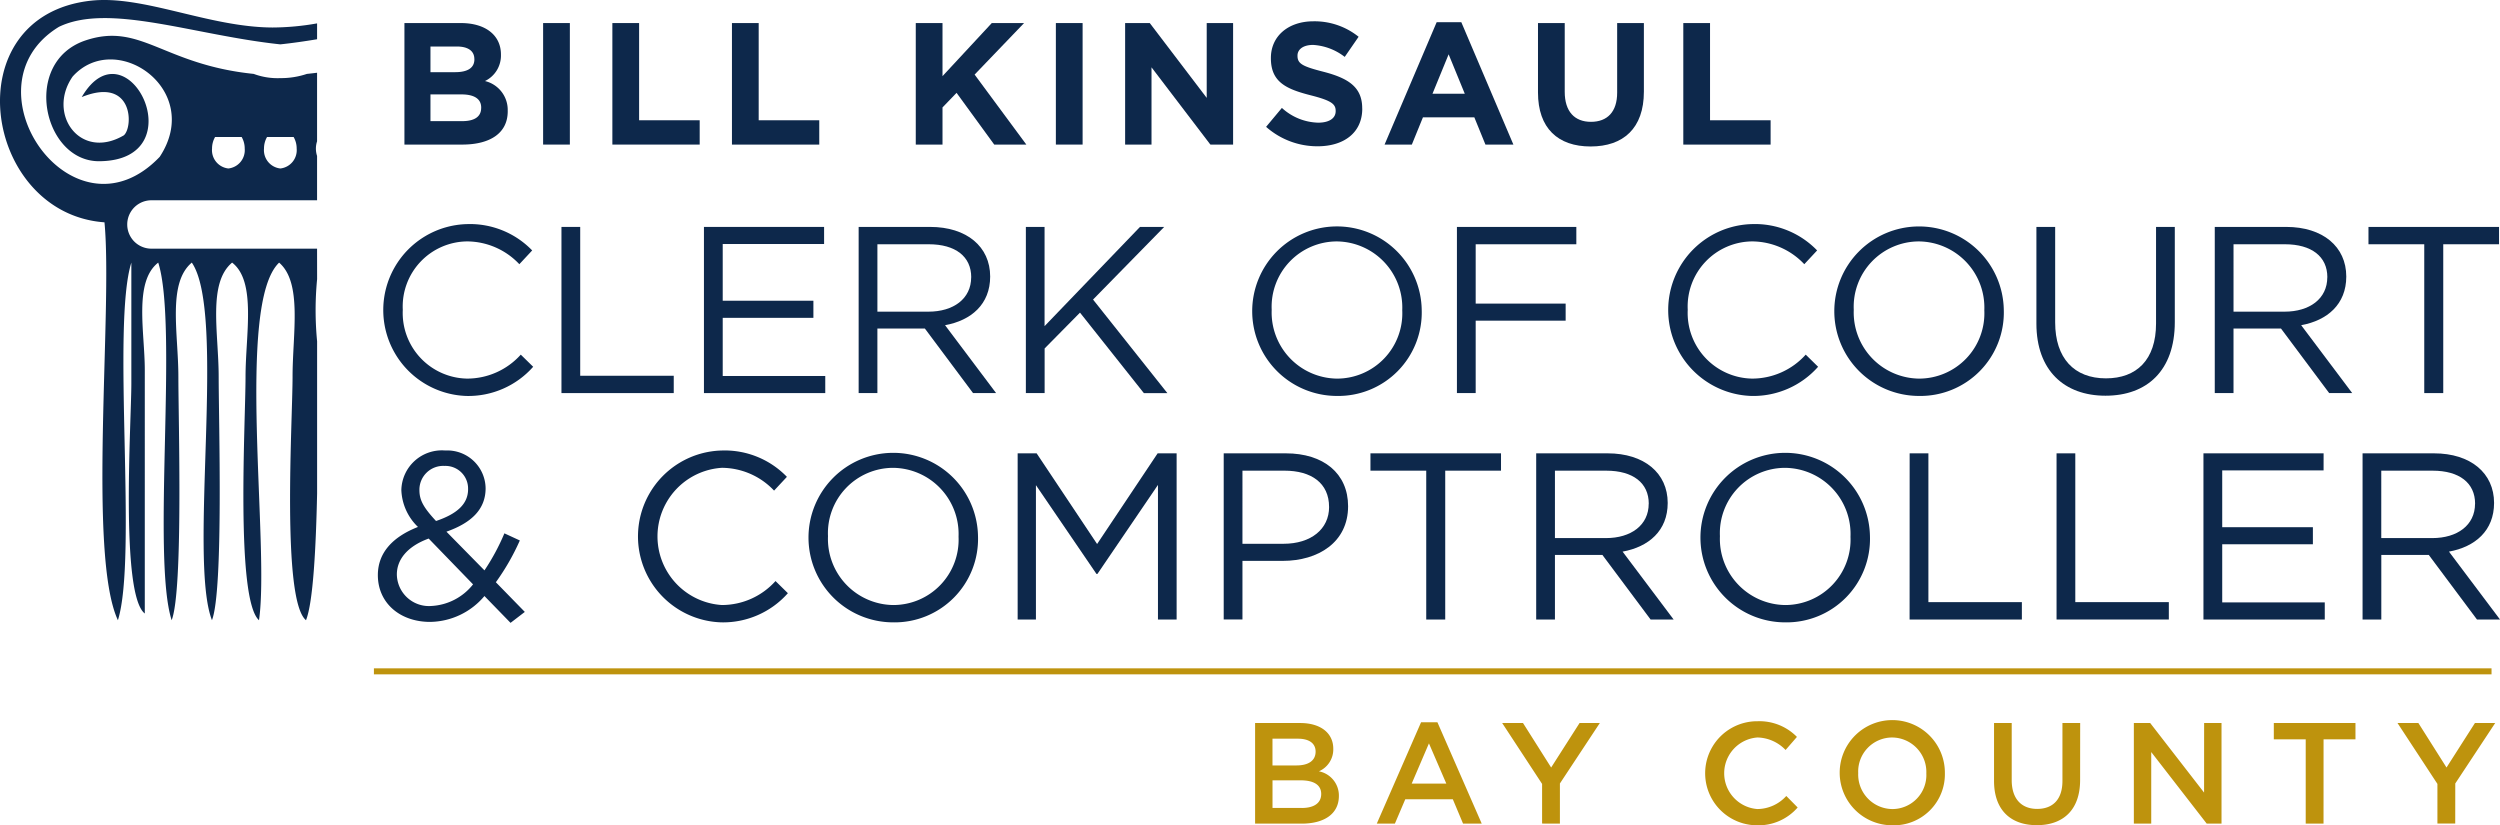 <svg xmlns="http://www.w3.org/2000/svg" xmlns:xlink="http://www.w3.org/1999/xlink" width="214.314" height="70.75" viewBox="0 0 214.314 70.75">
  <defs>
    <clipPath id="clip-path">
      <rect id="Rectangle_199" data-name="Rectangle 199" width="214.314" height="70.75" fill="none"/>
    </clipPath>
  </defs>
  <g id="Group_34874" data-name="Group 34874" clip-path="url(#clip-path)">
    <path id="Path_94994" data-name="Path 94994" d="M25.168,11.744H22.893a1.963,1.963,0,0,0-.261.989,1.578,1.578,0,0,0,1.4,1.71,1.578,1.578,0,0,0,1.4-1.71,1.963,1.963,0,0,0-.261-.989m-4.454,0H18.439a1.963,1.963,0,0,0-.261.989,1.578,1.578,0,0,0,1.4,1.71,1.579,1.579,0,0,0,1.4-1.71,1.963,1.963,0,0,0-.262-.989m6.468,12.184a27.8,27.8,0,0,0,0,5.334V42.31c-.1,4.684-.342,9.329-.952,10.859-2.1-1.739-1.152-17.1-1.152-20.866,0-3.705.857-8.057-1.152-9.789-3.739,3.554-.784,24.3-1.727,30.655C20.184,51.33,21.049,36.138,21.049,32.3c0-3.63.949-8.167-1.151-9.789-2.107,1.771-1.152,6.056-1.152,9.789,0,3.694.424,18.324-.576,20.866-2.043-5.25,1.252-26.341-1.728-30.655-2.107,1.771-1.151,6.056-1.151,9.789,0,3.694.424,18.324-.576,20.866-1.722-5.38.571-25.275-1.151-30.655-2.114,1.649-1.152,5.949-1.152,9.213V52.594C10.3,50.945,11.26,36.143,11.26,32.878V22.514c-1.7,5.4.54,25.244-1.152,30.655C7.493,47.532,9.673,26.6,8.957,19.059-1.479,18.308-3.96,1.339,7.805.058c4.5-.49,10.087,2.273,15.546,2.3a22.263,22.263,0,0,0,3.831-.353V3.365c-1.043.173-2.1.326-3.153.438C16.633,3.02,9.342.233,5.054,2.3c-8.362,5.093,1.2,18.915,8.637,11.146,3.8-5.765-3.781-10.989-7.465-6.881C4,9.769,6.874,13.8,10.617,11.6c.822-.709.822-5.075-3.61-3.279,3.872-6.608,9.875,5.441,1.5,5.5-4.825.034-6.682-8.532-1.151-10.364,4.715-1.564,6.632,2.081,14.394,2.879a5.855,5.855,0,0,0,2.279.361,6.974,6.974,0,0,0,2.278-.361q.449-.047.874-.1v5.879a2.011,2.011,0,0,0-.1.624,2.053,2.053,0,0,0,.1.63v3.8h-14.2a2.074,2.074,0,0,0,0,4.148h14.2Z" transform="translate(0 0)" fill="#0d284b" fill-rule="evenodd"/>
    <rect id="Rectangle_196" data-name="Rectangle 196" width="181.534" height="0.515" transform="translate(32.054 57.294)" fill="#be930d"/>
    <path id="Path_94995" data-name="Path 94995" d="M356.056,150.82l3.425-5.187h-1.737l-2.439,3.819-2.415-3.819H351.1l3.425,5.224v3.4h1.527Zm-11.292-3.782H347.5v-1.4h-7v1.4h2.735v7.219h1.527ZM334.522,151.6l-4.62-5.963h-1.4v8.624h1.49v-6.135l4.756,6.135h1.269v-8.624h-1.491ZM323.9,145.634H322.38V150.6c0,1.589-.825,2.4-2.168,2.4s-2.181-.862-2.181-2.464v-4.9h-1.515V150.6c0,2.5,1.429,3.795,3.671,3.795s3.708-1.294,3.708-3.868Zm-13.188,4.324a2.917,2.917,0,0,1-2.907,3.055,2.958,2.958,0,0,1-2.932-3.08,2.917,2.917,0,0,1,2.907-3.055,2.958,2.958,0,0,1,2.932,3.08m1.59-.025a4.509,4.509,0,1,0-4.522,4.472,4.38,4.38,0,0,0,4.522-4.472m-12.621,2.944-.974-.986a3.379,3.379,0,0,1-2.476,1.121,3.076,3.076,0,0,1,0-6.135,3.431,3.431,0,0,1,2.415,1.072l.973-1.121a4.5,4.5,0,0,0-3.376-1.343,4.46,4.46,0,0,0-.062,8.92,4.448,4.448,0,0,0,3.5-1.528M279.3,150.82l3.425-5.187h-1.737l-2.439,3.819-2.415-3.819h-1.786l3.425,5.224v3.4H279.3Zm-9.737.012h-2.969l1.479-3.45Zm-.764-5.261h-1.4l-3.795,8.686h1.552l.887-2.082h4.078l.875,2.082h1.6Zm-11.623,7.343h-2.513V150.55h2.4c1.2,0,1.774.431,1.774,1.17,0,.788-.628,1.2-1.663,1.2m-.444-3.647h-2.07v-2.292h2.181c.973,0,1.516.406,1.516,1.108,0,.8-.653,1.183-1.626,1.183m.308-3.634h-3.869v8.624h3.992c1.922,0,3.191-.825,3.191-2.378a2.118,2.118,0,0,0-1.713-2.107,2.046,2.046,0,0,0,1.232-1.934c0-1.355-1.1-2.205-2.833-2.205" transform="translate(-145.576 -83.656)" fill="#be930d" fill-rule="evenodd"/>
    <path id="Path_94996" data-name="Path 94996" d="M88.819,104.708l-2.482-2.544a19.933,19.933,0,0,0,2.055-3.581l-1.323-.611a18.654,18.654,0,0,1-1.709,3.175L82.1,97.83c2.076-.733,3.358-1.872,3.358-3.724A3.287,3.287,0,0,0,82,90.87a3.478,3.478,0,0,0-3.765,3.4,4.619,4.619,0,0,0,1.425,3.154c-2.178.855-3.439,2.218-3.439,4.131,0,2.4,1.913,4.009,4.477,4.009a6.185,6.185,0,0,0,4.66-2.218l2.238,2.3ZM83.956,94.187c0,1.262-.936,2.116-2.748,2.727-1.078-1.16-1.424-1.791-1.424-2.646a2.043,2.043,0,0,1,2.157-2.076,1.941,1.941,0,0,1,2.014,1.994m.427,8.16a4.869,4.869,0,0,1-3.561,1.852,2.751,2.751,0,0,1-2.971-2.706c0-1.221.834-2.381,2.727-3.073Z" transform="translate(-43.829 -52.251)" fill="#0d284b" fill-rule="evenodd"/>
    <path id="Path_94997" data-name="Path 94997" d="M141.546,103.1l-1.058-1.038a6.183,6.183,0,0,1-4.6,2.055,5.893,5.893,0,0,1,0-11.762,6.19,6.19,0,0,1,4.477,1.954l1.1-1.18a7.415,7.415,0,0,0-5.556-2.259,7.369,7.369,0,0,0-.061,14.733,7.417,7.417,0,0,0,5.7-2.5" transform="translate(-74.007 -52.251)" fill="#0d284b" fill-rule="evenodd"/>
    <path id="Path_94998" data-name="Path 94998" d="M177.615,98.216a7.266,7.266,0,1,0-7.285,7.387,7.154,7.154,0,0,0,7.285-7.387m-1.668.041a5.6,5.6,0,0,1-5.576,5.861,5.669,5.669,0,0,1-5.616-5.9,5.6,5.6,0,0,1,5.576-5.861,5.669,5.669,0,0,1,5.616,5.9" transform="translate(-93.775 -52.251)" fill="#0d284b" fill-rule="evenodd"/>
    <path id="Path_94999" data-name="Path 94999" d="M217.3,94.152V105.69H218.9V91.445h-1.628l-5.189,7.773L206.9,91.445h-1.628V105.69h1.567V94.172l5.189,7.611h.082Z" transform="translate(-118.033 -52.582)" fill="#0d284b" fill-rule="evenodd"/>
    <path id="Path_95000" data-name="Path 95000" d="M257.5,95.983c0-2.828-2.117-4.538-5.332-4.538h-5.331v14.244h1.607v-5.026H251.9c3.032,0,5.6-1.587,5.6-4.68m-1.628.061c0,1.892-1.547,3.154-3.907,3.154h-3.521V92.93h3.6c2.3,0,3.826,1.058,3.826,3.113" transform="translate(-141.934 -52.582)" fill="#0d284b" fill-rule="evenodd"/>
    <path id="Path_95001" data-name="Path 95001" d="M282.846,92.931h4.782V91.445H276.436v1.485h4.782V105.69h1.628Z" transform="translate(-158.953 -52.582)" fill="#0d284b" fill-rule="evenodd"/>
    <path id="Path_95002" data-name="Path 95002" d="M321.649,105.69l-4.375-5.82c2.238-.407,3.867-1.791,3.867-4.172,0-2.564-2.015-4.253-5.149-4.253h-6.125V105.69h1.607v-5.535h4.07l4.131,5.535Zm-2.136-9.931c0,1.852-1.526,2.951-3.663,2.951h-4.376V92.931h4.4c2.3,0,3.643,1.058,3.643,2.828" transform="translate(-178.176 -52.582)" fill="#0d284b" fill-rule="evenodd"/>
    <path id="Path_95003" data-name="Path 95003" d="M357.533,98.216a7.266,7.266,0,1,0-7.285,7.387,7.154,7.154,0,0,0,7.285-7.387m-1.669.041a5.6,5.6,0,0,1-5.576,5.861,5.669,5.669,0,0,1-5.616-5.9,5.6,5.6,0,0,1,5.576-5.861,5.669,5.669,0,0,1,5.617,5.9" transform="translate(-197.23 -52.251)" fill="#0d284b" fill-rule="evenodd"/>
    <path id="Path_95004" data-name="Path 95004" d="M385.188,105.69h9.625V104.2H386.8V91.445h-1.607Z" transform="translate(-221.487 -52.582)" fill="#0d284b" fill-rule="evenodd"/>
    <path id="Path_95005" data-name="Path 95005" d="M414.829,105.69h9.625V104.2h-8.018V91.445h-1.607Z" transform="translate(-238.53 -52.582)" fill="#0d284b" fill-rule="evenodd"/>
    <path id="Path_95006" data-name="Path 95006" d="M454.766,91.445h-10.3V105.69h10.4v-1.465h-8.791V99.239h7.773V97.774h-7.773V92.91h8.689Z" transform="translate(-255.574 -52.582)" fill="#0d284b" fill-rule="evenodd"/>
    <path id="Path_95007" data-name="Path 95007" d="M488.339,105.69l-4.375-5.82c2.238-.407,3.867-1.791,3.867-4.172,0-2.564-2.015-4.253-5.149-4.253h-6.125V105.69h1.607v-5.535h4.07l4.131,5.535ZM486.2,95.759c0,1.852-1.526,2.951-3.663,2.951h-4.376V92.931h4.4c2.3,0,3.643,1.058,3.643,2.828" transform="translate(-274.025 -52.582)" fill="#0d284b" fill-rule="evenodd"/>
    <path id="Path_95008" data-name="Path 95008" d="M90.165,57.428,89.106,56.39a6.183,6.183,0,0,1-4.6,2.055,5.626,5.626,0,0,1-5.515-5.9,5.579,5.579,0,0,1,5.515-5.861,6.19,6.19,0,0,1,4.477,1.954l1.1-1.18A7.414,7.414,0,0,0,84.528,45.2a7.369,7.369,0,0,0-.061,14.733,7.417,7.417,0,0,0,5.7-2.5" transform="translate(-44.462 -25.989)" fill="#0d284b" fill-rule="evenodd"/>
    <path id="Path_95009" data-name="Path 95009" d="M113.255,60.018h9.625V58.532h-8.018V45.773h-1.607Z" transform="translate(-65.123 -26.32)" fill="#0d284b" fill-rule="evenodd"/>
    <path id="Path_95010" data-name="Path 95010" d="M152.3,45.773H142V60.018h10.4V58.552h-8.791V53.567h7.774V52.1h-7.774V47.238H152.3Z" transform="translate(-81.654 -26.32)" fill="#0d284b" fill-rule="evenodd"/>
    <path id="Path_95011" data-name="Path 95011" d="M184.983,60.018l-4.375-5.82c2.238-.407,3.867-1.791,3.867-4.172,0-2.564-2.015-4.253-5.149-4.253H173.2V60.018h1.607V54.483h4.07l4.131,5.535Zm-2.136-9.931c0,1.852-1.526,2.951-3.663,2.951h-4.376V47.259h4.4c2.3,0,3.643,1.058,3.643,2.828" transform="translate(-99.592 -26.32)" fill="#0d284b" fill-rule="evenodd"/>
    <path id="Path_95012" data-name="Path 95012" d="M212.689,52l6.1-6.227h-2.076l-8.18,8.506V45.773H206.93V60.018h1.608V56.192l3.032-3.073,5.474,6.9h2.015Z" transform="translate(-118.987 -26.32)" fill="#0d284b" fill-rule="evenodd"/>
    <path id="Path_95013" data-name="Path 95013" d="M267.116,52.545a7.266,7.266,0,1,0-7.285,7.387,7.154,7.154,0,0,0,7.285-7.387m-1.668.041a5.6,5.6,0,0,1-5.576,5.861,5.669,5.669,0,0,1-5.616-5.9,5.6,5.6,0,0,1,5.576-5.861,5.669,5.669,0,0,1,5.616,5.9" transform="translate(-145.239 -25.99)" fill="#0d284b" fill-rule="evenodd"/>
    <path id="Path_95014" data-name="Path 95014" d="M304.116,45.773H293.88V60.018h1.608V53.812H303.2V52.346h-7.712V47.259h8.628Z" transform="translate(-168.984 -26.32)" fill="#0d284b" fill-rule="evenodd"/>
    <path id="Path_95015" data-name="Path 95015" d="M349.352,57.428l-1.058-1.038a6.183,6.183,0,0,1-4.6,2.055,5.626,5.626,0,0,1-5.515-5.9,5.579,5.579,0,0,1,5.515-5.861,6.19,6.19,0,0,1,4.477,1.954l1.1-1.18a7.415,7.415,0,0,0-5.556-2.259,7.369,7.369,0,0,0-.061,14.733,7.418,7.418,0,0,0,5.7-2.5" transform="translate(-193.497 -25.989)" fill="#0d284b" fill-rule="evenodd"/>
    <path id="Path_95016" data-name="Path 95016" d="M384.53,52.545a7.265,7.265,0,1,0-7.285,7.387,7.154,7.154,0,0,0,7.285-7.387m-1.669.041a5.6,5.6,0,0,1-5.576,5.861,5.669,5.669,0,0,1-5.616-5.9,5.6,5.6,0,0,1,5.576-5.861,5.669,5.669,0,0,1,5.616,5.9" transform="translate(-212.754 -25.99)" fill="#0d284b" fill-rule="evenodd"/>
    <path id="Path_95017" data-name="Path 95017" d="M422.631,45.773h-1.608v8.282c0,3.113-1.669,4.7-4.294,4.7-2.727,0-4.354-1.73-4.354-4.8v-8.18h-1.608v8.282c0,4.029,2.4,6.186,5.922,6.186,3.561,0,5.942-2.157,5.942-6.308Z" transform="translate(-236.195 -26.32)" fill="#0d284b" fill-rule="evenodd"/>
    <path id="Path_95018" data-name="Path 95018" d="M458.529,60.018l-4.375-5.82c2.238-.407,3.866-1.791,3.866-4.172,0-2.564-2.015-4.253-5.149-4.253h-6.125V60.018h1.607V54.483h4.07l4.131,5.535Zm-2.136-9.931c0,1.852-1.526,2.951-3.663,2.951h-4.376V47.259h4.4c2.3,0,3.643,1.058,3.643,2.828" transform="translate(-256.884 -26.32)" fill="#0d284b" fill-rule="evenodd"/>
    <path id="Path_95019" data-name="Path 95019" d="M484.158,47.259h4.782V45.774H477.748v1.485h4.782V60.018h1.628Z" transform="translate(-274.709 -26.32)" fill="#0d284b" fill-rule="evenodd"/>
    <path id="Path_95020" data-name="Path 95020" d="M90.431,12.212v-.03a2.546,2.546,0,0,0-1.949-2.559,2.424,2.424,0,0,0,1.369-2.247v-.03c0-1.637-1.31-2.693-3.438-2.693H81.577V15.07h4.956c2.351,0,3.9-.952,3.9-2.857M87.574,7.763c0,.774-.64,1.1-1.652,1.1H83.809v-2.2h2.262c.967,0,1.5.387,1.5,1.072Zm.581,4.167c0,.774-.61,1.131-1.622,1.131H83.809V10.769h2.649c1.176,0,1.7.431,1.7,1.131Z" transform="translate(-46.907 -2.676)" fill="#0d284b" fill-rule="evenodd"/>
    <rect id="Rectangle_197" data-name="Rectangle 197" width="2.292" height="10.417" transform="translate(46.559 1.977)" fill="#0d284b"/>
    <path id="Path_95021" data-name="Path 95021" d="M131.007,15.07V12.986h-5.193V4.653h-2.292V15.07Z" transform="translate(-71.026 -2.676)" fill="#0d284b" fill-rule="evenodd"/>
    <path id="Path_95022" data-name="Path 95022" d="M155.128,15.07V12.986h-5.193V4.653h-2.292V15.07Z" transform="translate(-84.896 -2.676)" fill="#0d284b" fill-rule="evenodd"/>
    <path id="Path_95023" data-name="Path 95023" d="M194.2,15.07l-4.434-6,4.241-4.419h-2.768l-4.226,4.553V4.653h-2.292V15.07h2.292V11.885l1.205-1.25,3.229,4.435Z" transform="translate(-106.216 -2.676)" fill="#0d284b" fill-rule="evenodd"/>
    <rect id="Rectangle_198" data-name="Rectangle 198" width="2.292" height="10.417" transform="translate(90.515 1.977)" fill="#0d284b"/>
    <path id="Path_95024" data-name="Path 95024" d="M236.206,15.07V4.653h-2.262v6.414l-4.881-6.414H226.95V15.07h2.262V8.447l5.045,6.622Z" transform="translate(-130.498 -2.676)" fill="#0d284b" fill-rule="evenodd"/>
    <path id="Path_95025" data-name="Path 95025" d="M263.62,11.787v-.03c0-1.816-1.19-2.575-3.3-3.125-1.8-.461-2.247-.685-2.247-1.369v-.03c0-.506.461-.908,1.34-.908a4.89,4.89,0,0,1,2.708,1.027l1.19-1.726A6.03,6.03,0,0,0,259.438,4.3c-2.128,0-3.646,1.25-3.646,3.14v.03c0,2.068,1.354,2.649,3.453,3.184,1.741.446,2.1.744,2.1,1.324v.03c0,.61-.566.982-1.5.982a4.778,4.778,0,0,1-3.11-1.265l-1.354,1.622a6.626,6.626,0,0,0,4.419,1.667c2.247,0,3.825-1.161,3.825-3.229" transform="translate(-146.844 -2.474)" fill="#0d284b" fill-rule="evenodd"/>
    <path id="Path_95026" data-name="Path 95026" d="M290.328,14.969,285.864,4.478h-2.113l-4.465,10.491h2.337l.952-2.336h4.405l.952,2.336Zm-4.167-4.36h-2.768l1.384-3.378Z" transform="translate(-160.592 -2.575)" fill="#0d284b" fill-rule="evenodd"/>
    <path id="Path_95027" data-name="Path 95027" d="M319.31,10.531V4.653h-2.291V10.62c0,1.652-.849,2.5-2.247,2.5s-2.248-.878-2.248-2.574V4.653h-2.292v5.952c0,3.065,1.711,4.628,4.51,4.628s4.568-1.548,4.568-4.7" transform="translate(-178.387 -2.676)" fill="#0d284b" fill-rule="evenodd"/>
    <path id="Path_95028" data-name="Path 95028" d="M347.025,15.07V12.986h-5.193V4.653h-2.292V15.07Z" transform="translate(-195.238 -2.676)" fill="#0d284b" fill-rule="evenodd"/>
  </g>
</svg>
